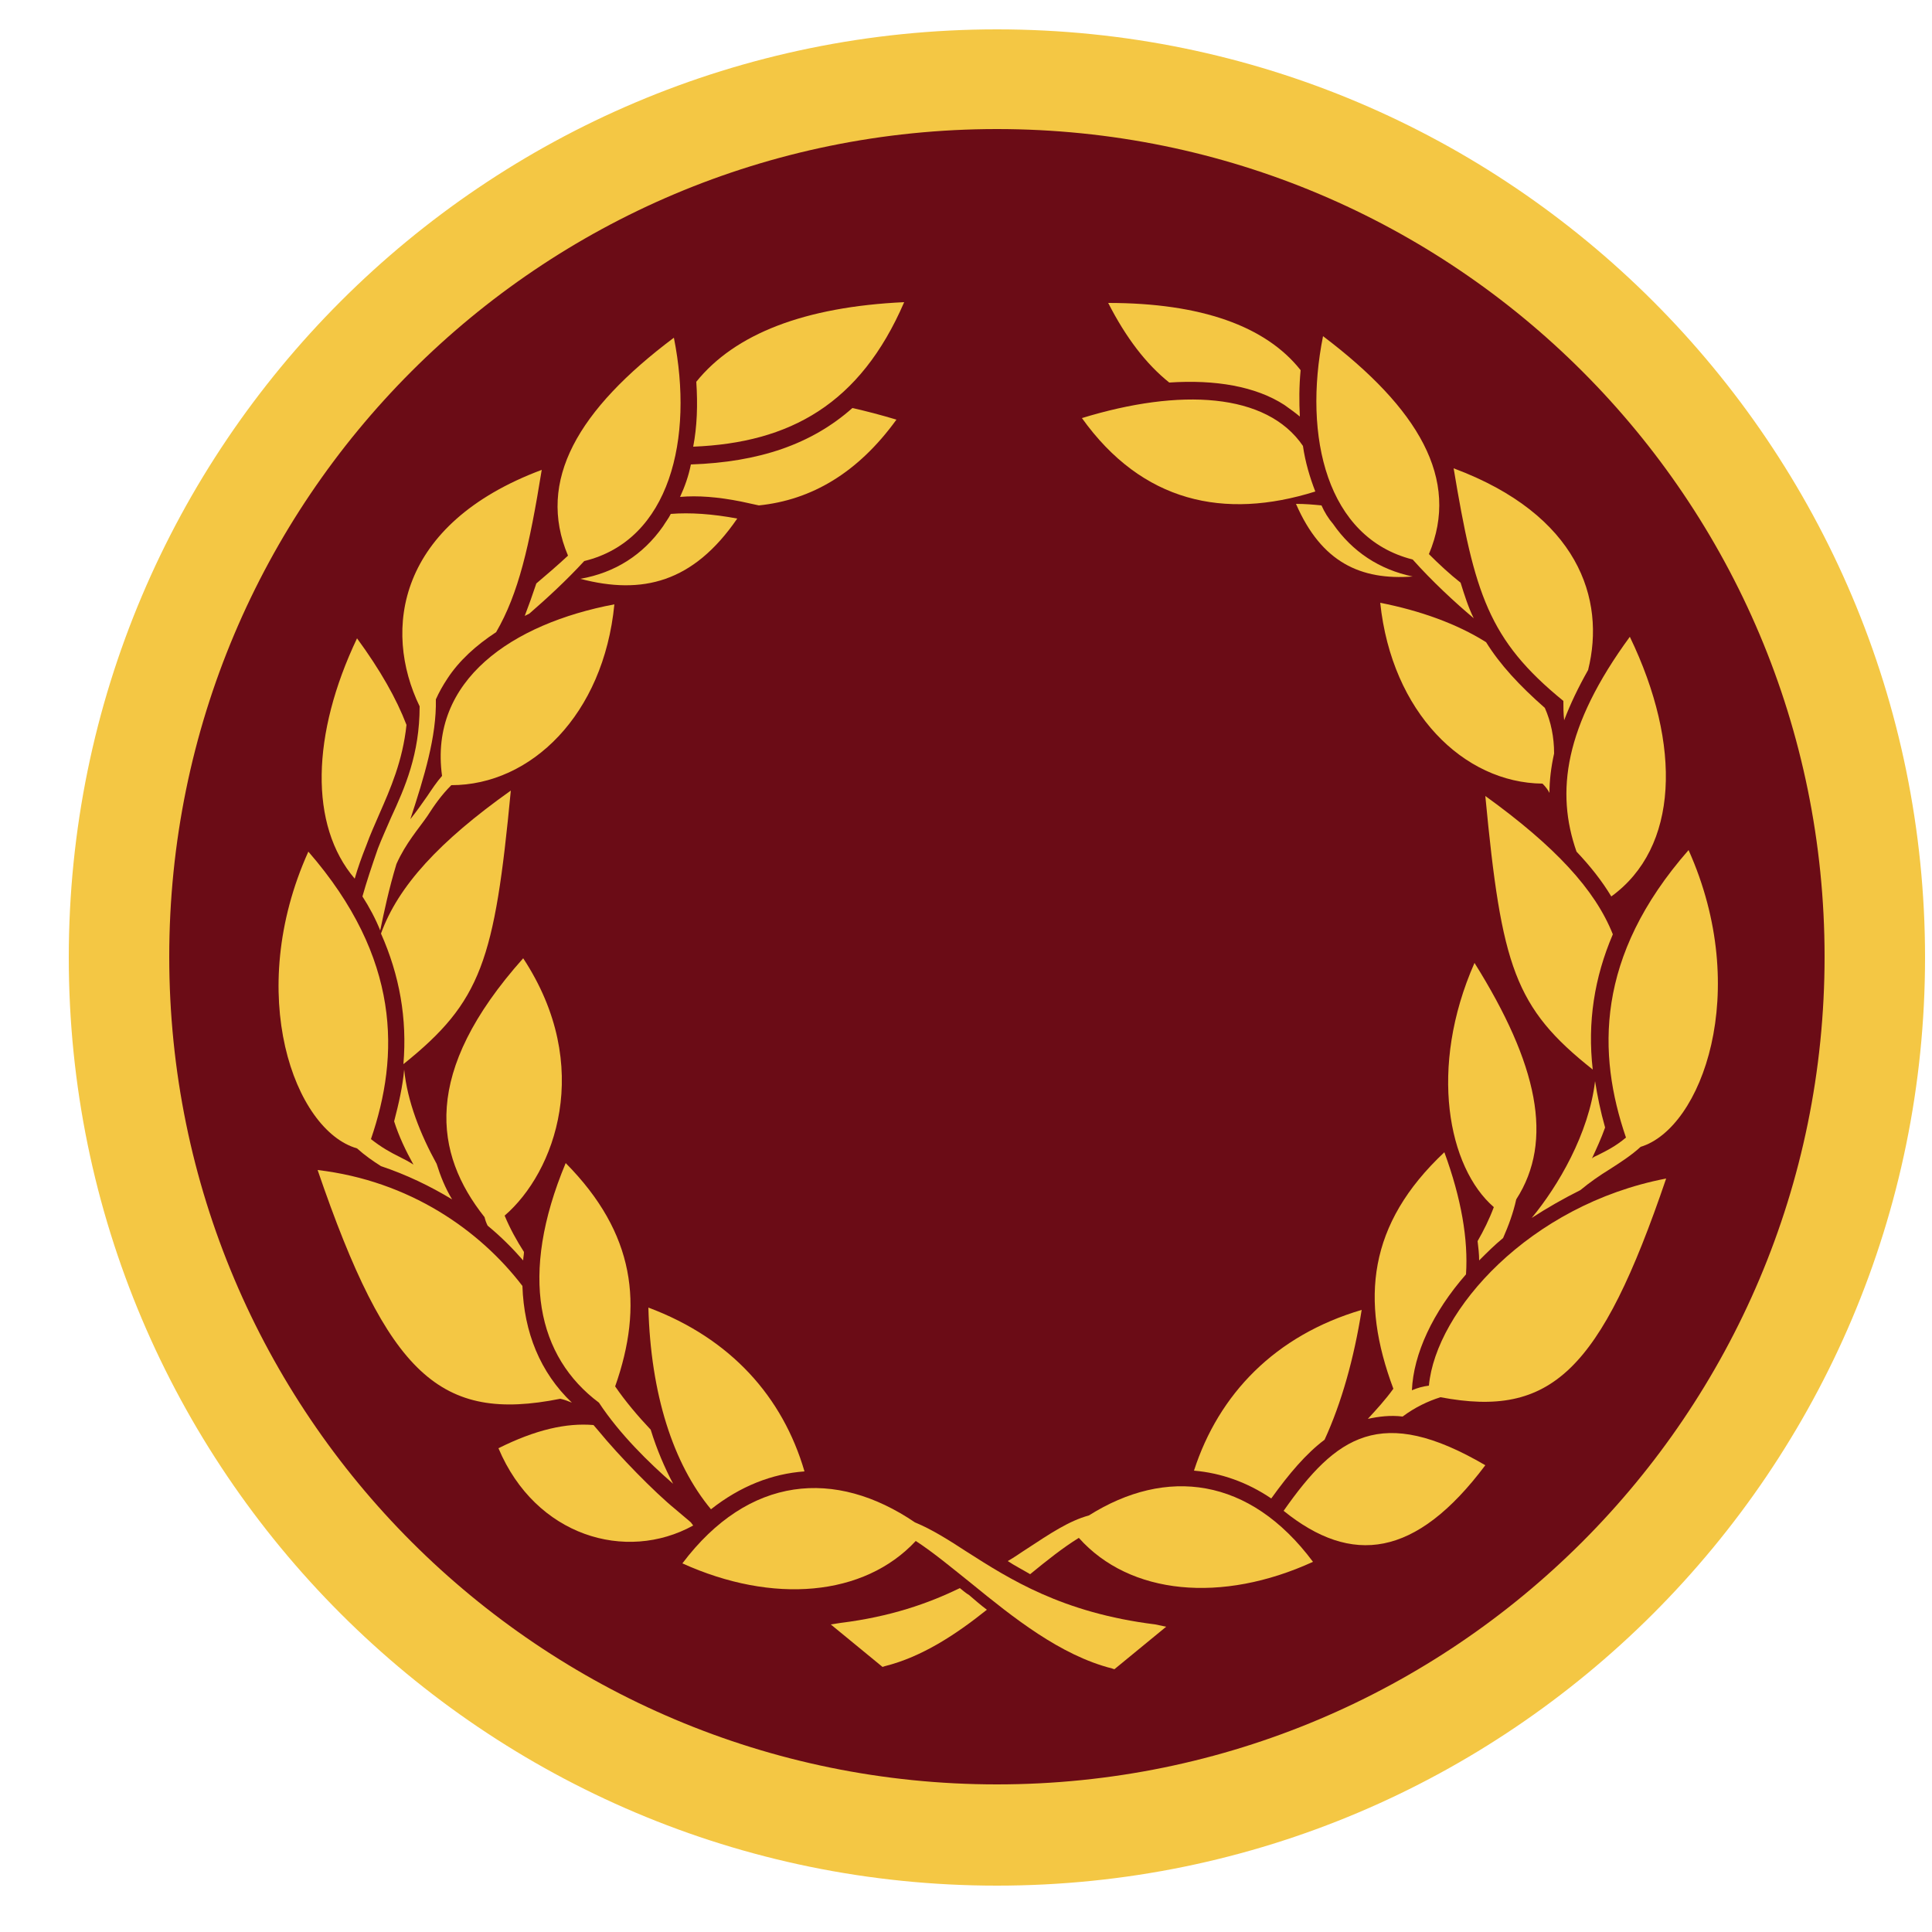 <svg width="25" height="25" viewBox="0 0 25 25" fill="none" xmlns="http://www.w3.org/2000/svg">
    <path d="M12.9 0.979C6.6 0.979 1.5 6.089 1.5 12.38C1.5 18.669 6.61 23.779 12.9 23.779C19.19 23.779 24.3 18.669 24.3 12.38C24.3 6.089 19.2 0.979 12.9 0.979Z" fill="#6B0C16"/>
    <path d="M16.77 6.52C16.89 6.52 17 6.53 17.1 6.54C17.14 6.63 17.19 6.71 17.25 6.78C17.5 7.14 17.85 7.37 18.28 7.46C17.61 7.51 17.1 7.28 16.77 6.52ZM17.02 6.36C16.95 6.18 16.89 5.98 16.86 5.77C16.39 5.08 15.27 5.02 14 5.41C14.78 6.5 15.84 6.73 17.02 6.36ZM15.13 4.95C15.73 4.91 16.25 5 16.62 5.24C16.69 5.29 16.76 5.34 16.82 5.39C16.81 5.2 16.81 5 16.83 4.79C16.38 4.22 15.54 3.92 14.34 3.92C14.57 4.37 14.83 4.71 15.13 4.95ZM18.28 7.24C18.53 7.52 18.82 7.79 19.07 8C19 7.86 18.95 7.7 18.9 7.54C18.76 7.43 18.62 7.3 18.49 7.17C18.9 6.2 18.35 5.28 17.12 4.35C16.86 5.65 17.17 6.96 18.28 7.24ZM19.96 10.14C20 10.18 20.03 10.22 20.05 10.26C20.05 10.1 20.07 9.93 20.11 9.75C20.11 9.54 20.07 9.34 19.99 9.16C19.66 8.87 19.41 8.6 19.23 8.31C18.85 8.07 18.37 7.9 17.86 7.8C18.01 9.22 18.94 10.13 19.96 10.14ZM20.23 9.07C20.23 9.15 20.23 9.23 20.24 9.32C20.32 9.11 20.42 8.9 20.55 8.67C20.78 7.75 20.42 6.66 18.81 6.06C19.08 7.68 19.26 8.28 20.23 9.07ZM20.4 11.02C20.58 11.21 20.73 11.4 20.85 11.6C21.72 10.97 21.77 9.65 21.09 8.24C20.24 9.4 20.13 10.25 20.4 11.02ZM19.22 10.3C19.43 12.51 19.6 13.04 20.61 13.84C20.54 13.23 20.63 12.65 20.87 12.09C20.64 11.51 20.12 10.95 19.22 10.3ZM21.85 11C20.64 12.38 20.67 13.64 21.04 14.72C20.91 14.83 20.79 14.89 20.67 14.95C20.65 14.96 20.62 14.97 20.6 14.99C20.66 14.86 20.72 14.73 20.77 14.59C20.71 14.38 20.67 14.18 20.64 13.99C20.56 14.67 20.16 15.35 19.82 15.76C20.02 15.63 20.23 15.51 20.45 15.4C20.57 15.3 20.7 15.21 20.83 15.13C20.97 15.04 21.11 14.95 21.23 14.84C22.02 14.6 22.67 12.83 21.85 11ZM19.14 16.31C19.24 16.21 19.34 16.11 19.45 16.02C19.52 15.86 19.58 15.7 19.62 15.52C20.11 14.76 19.9 13.77 19.08 12.46C18.48 13.82 18.74 15.11 19.33 15.62C19.27 15.78 19.2 15.92 19.12 16.06C19.13 16.14 19.14 16.23 19.14 16.31ZM18.49 17.93C18.41 17.94 18.34 17.96 18.27 17.99C18.29 17.52 18.54 16.98 18.97 16.49C19 16.04 18.91 15.51 18.69 14.91C17.7 15.84 17.6 16.82 18.03 17.97C17.93 18.11 17.81 18.24 17.7 18.36C17.84 18.33 17.99 18.31 18.15 18.33C18.31 18.21 18.48 18.13 18.64 18.08C20.07 18.35 20.71 17.75 21.56 15.25C19.79 15.59 18.58 16.96 18.49 17.93ZM16.61 19.55C17.49 20.26 18.32 20.16 19.22 18.96C17.87 18.17 17.29 18.58 16.61 19.55ZM15.45 19.03C15.8 19.06 16.14 19.18 16.45 19.39C16.68 19.07 16.9 18.81 17.14 18.63C17.36 18.15 17.52 17.58 17.62 16.95C16.5 17.28 15.77 18.04 15.45 19.03ZM14.09 19.61C13.83 19.68 13.58 19.85 13.29 20.04C13.21 20.09 13.13 20.15 13.04 20.2C13.13 20.26 13.23 20.31 13.33 20.37C13.55 20.19 13.75 20.03 13.96 19.9C14.62 20.64 15.81 20.75 16.99 20.21C16.17 19.11 15.09 18.98 14.09 19.61ZM12.42 20.55C12.01 20.75 11.52 20.92 10.88 21L10.75 21.02L11.42 21.57L11.45 21.56C11.93 21.44 12.37 21.15 12.77 20.83C12.69 20.77 12.61 20.7 12.54 20.64C12.49 20.61 12.46 20.58 12.42 20.55Z" fill="#F4C744"/>
    <path d="M4.59 11.37C4 10.68 4.03 9.5 4.62 8.26C4.92 8.67 5.13 9.04 5.26 9.38C5.21 9.85 5.05 10.21 4.91 10.53C4.85 10.67 4.79 10.8 4.74 10.94C4.68 11.09 4.63 11.23 4.59 11.37ZM8.94 19.7C8.92 19.68 8.82 19.6 8.74 19.53C8.47 19.31 8.01 18.84 7.74 18.51L7.68 18.44C7.33 18.41 6.93 18.5 6.45 18.74C6.93 19.88 8.1 20.22 8.97 19.74L8.94 19.7ZM9.54 6.71C9.22 6.65 8.93 6.63 8.68 6.65C8.65 6.71 8.61 6.76 8.58 6.81C8.32 7.18 7.96 7.41 7.51 7.49C8.31 7.7 8.97 7.54 9.54 6.71ZM9.59 6.49L9.82 6.54C10.5 6.47 11.1 6.12 11.6 5.43C11.4 5.37 11.21 5.32 11.03 5.28C10.5 5.75 9.82 5.98 8.94 6.01C8.91 6.16 8.86 6.3 8.8 6.43C9.03 6.41 9.29 6.43 9.59 6.49ZM11.7 3.91C10.41 3.97 9.51 4.32 9.01 4.94C9.03 5.24 9.02 5.52 8.97 5.78C10.22 5.73 11.13 5.23 11.7 3.91ZM6.94 7.55C6.89 7.7 6.84 7.84 6.79 7.97C6.81 7.96 6.83 7.95 6.85 7.94C7.08 7.74 7.33 7.51 7.56 7.26C8.67 6.99 8.98 5.67 8.72 4.37C7.48 5.3 6.94 6.22 7.35 7.19C7.21 7.32 7.07 7.44 6.94 7.55ZM5.06 10.58C5 10.72 4.94 10.85 4.89 10.98C4.81 11.21 4.74 11.42 4.69 11.6C4.78 11.74 4.86 11.89 4.92 12.04C4.97 11.8 5.03 11.51 5.13 11.18C5.25 10.91 5.42 10.72 5.53 10.56C5.62 10.42 5.71 10.29 5.84 10.16C6.87 10.16 7.81 9.25 7.95 7.82C6.63 8.07 5.55 8.8 5.72 10.04C5.65 10.12 5.59 10.21 5.53 10.3C5.46 10.4 5.39 10.5 5.31 10.6C5.49 10.05 5.65 9.53 5.64 9.05C5.68 8.96 5.73 8.87 5.79 8.78C5.94 8.55 6.16 8.35 6.42 8.18C6.71 7.68 6.85 7.07 7.01 6.08C5.14 6.78 4.95 8.15 5.43 9.14C5.43 9.76 5.24 10.19 5.06 10.58ZM6.61 10.23C5.68 10.89 5.15 11.47 4.93 12.08C5.17 12.62 5.27 13.18 5.22 13.77C6.23 12.96 6.4 12.43 6.61 10.23ZM4.62 14.86C4.72 14.95 4.82 15.02 4.93 15.09C5.26 15.2 5.57 15.35 5.85 15.52C5.76 15.37 5.7 15.22 5.65 15.06C5.44 14.68 5.27 14.25 5.23 13.84C5.21 14.06 5.16 14.28 5.1 14.51C5.16 14.7 5.25 14.89 5.35 15.07C5.29 15.03 5.23 15 5.17 14.97C5.05 14.91 4.94 14.85 4.8 14.74C5.17 13.66 5.19 12.4 3.99 11.02C3.16 12.86 3.81 14.63 4.62 14.86ZM6.77 12.4C5.45 13.88 5.62 14.93 6.27 15.75C6.28 15.79 6.29 15.82 6.31 15.86C6.48 16 6.63 16.15 6.77 16.31C6.77 16.27 6.78 16.24 6.78 16.2C6.69 16.06 6.6 15.9 6.53 15.73C7.18 15.17 7.69 13.8 6.77 12.4ZM7.25 18.1C7.3 18.11 7.35 18.13 7.4 18.15C6.99 17.76 6.78 17.24 6.76 16.64C6.21 15.92 5.3 15.28 4.11 15.14C5.02 17.8 5.7 18.41 7.25 18.1ZM7.75 18.15C8.02 18.56 8.4 18.93 8.71 19.2C8.6 18.99 8.5 18.76 8.42 18.5C8.25 18.32 8.09 18.13 7.96 17.94C8.33 16.89 8.22 15.96 7.32 15.05C6.71 16.51 6.96 17.56 7.75 18.15ZM10.41 19.04C10.13 18.08 9.46 17.32 8.39 16.92C8.42 18.04 8.71 18.94 9.2 19.53C9.58 19.23 9.99 19.07 10.41 19.04ZM14.95 21.02C13.74 20.87 13.06 20.43 12.51 20.08C12.28 19.93 12.06 19.79 11.84 19.7C10.81 19 9.69 19.09 8.83 20.23C10 20.76 11.18 20.66 11.85 19.94C12.08 20.09 12.32 20.29 12.57 20.49C13.11 20.93 13.72 21.42 14.39 21.59L14.42 21.6L15.09 21.05L14.95 21.02Z" fill="#F4C744"/>
    <path d="M12.9 0.38C6.27 0.38 0.89 5.76 0.89 12.39C0.89 19.02 6.27 24.4 12.9 24.4C19.53 24.4 24.91 19.02 24.91 12.39C24.91 5.76 19.53 0.38 12.9 0.38ZM12.9 23.09C6.99 23.09 2.19 18.3 2.19 12.38C2.19 6.46 6.98 1.67 12.9 1.67C18.82 1.67 23.61 6.46 23.61 12.38C23.61 18.3 18.81 23.09 12.9 23.09Z" fill="#F4C744"/>
</svg>
